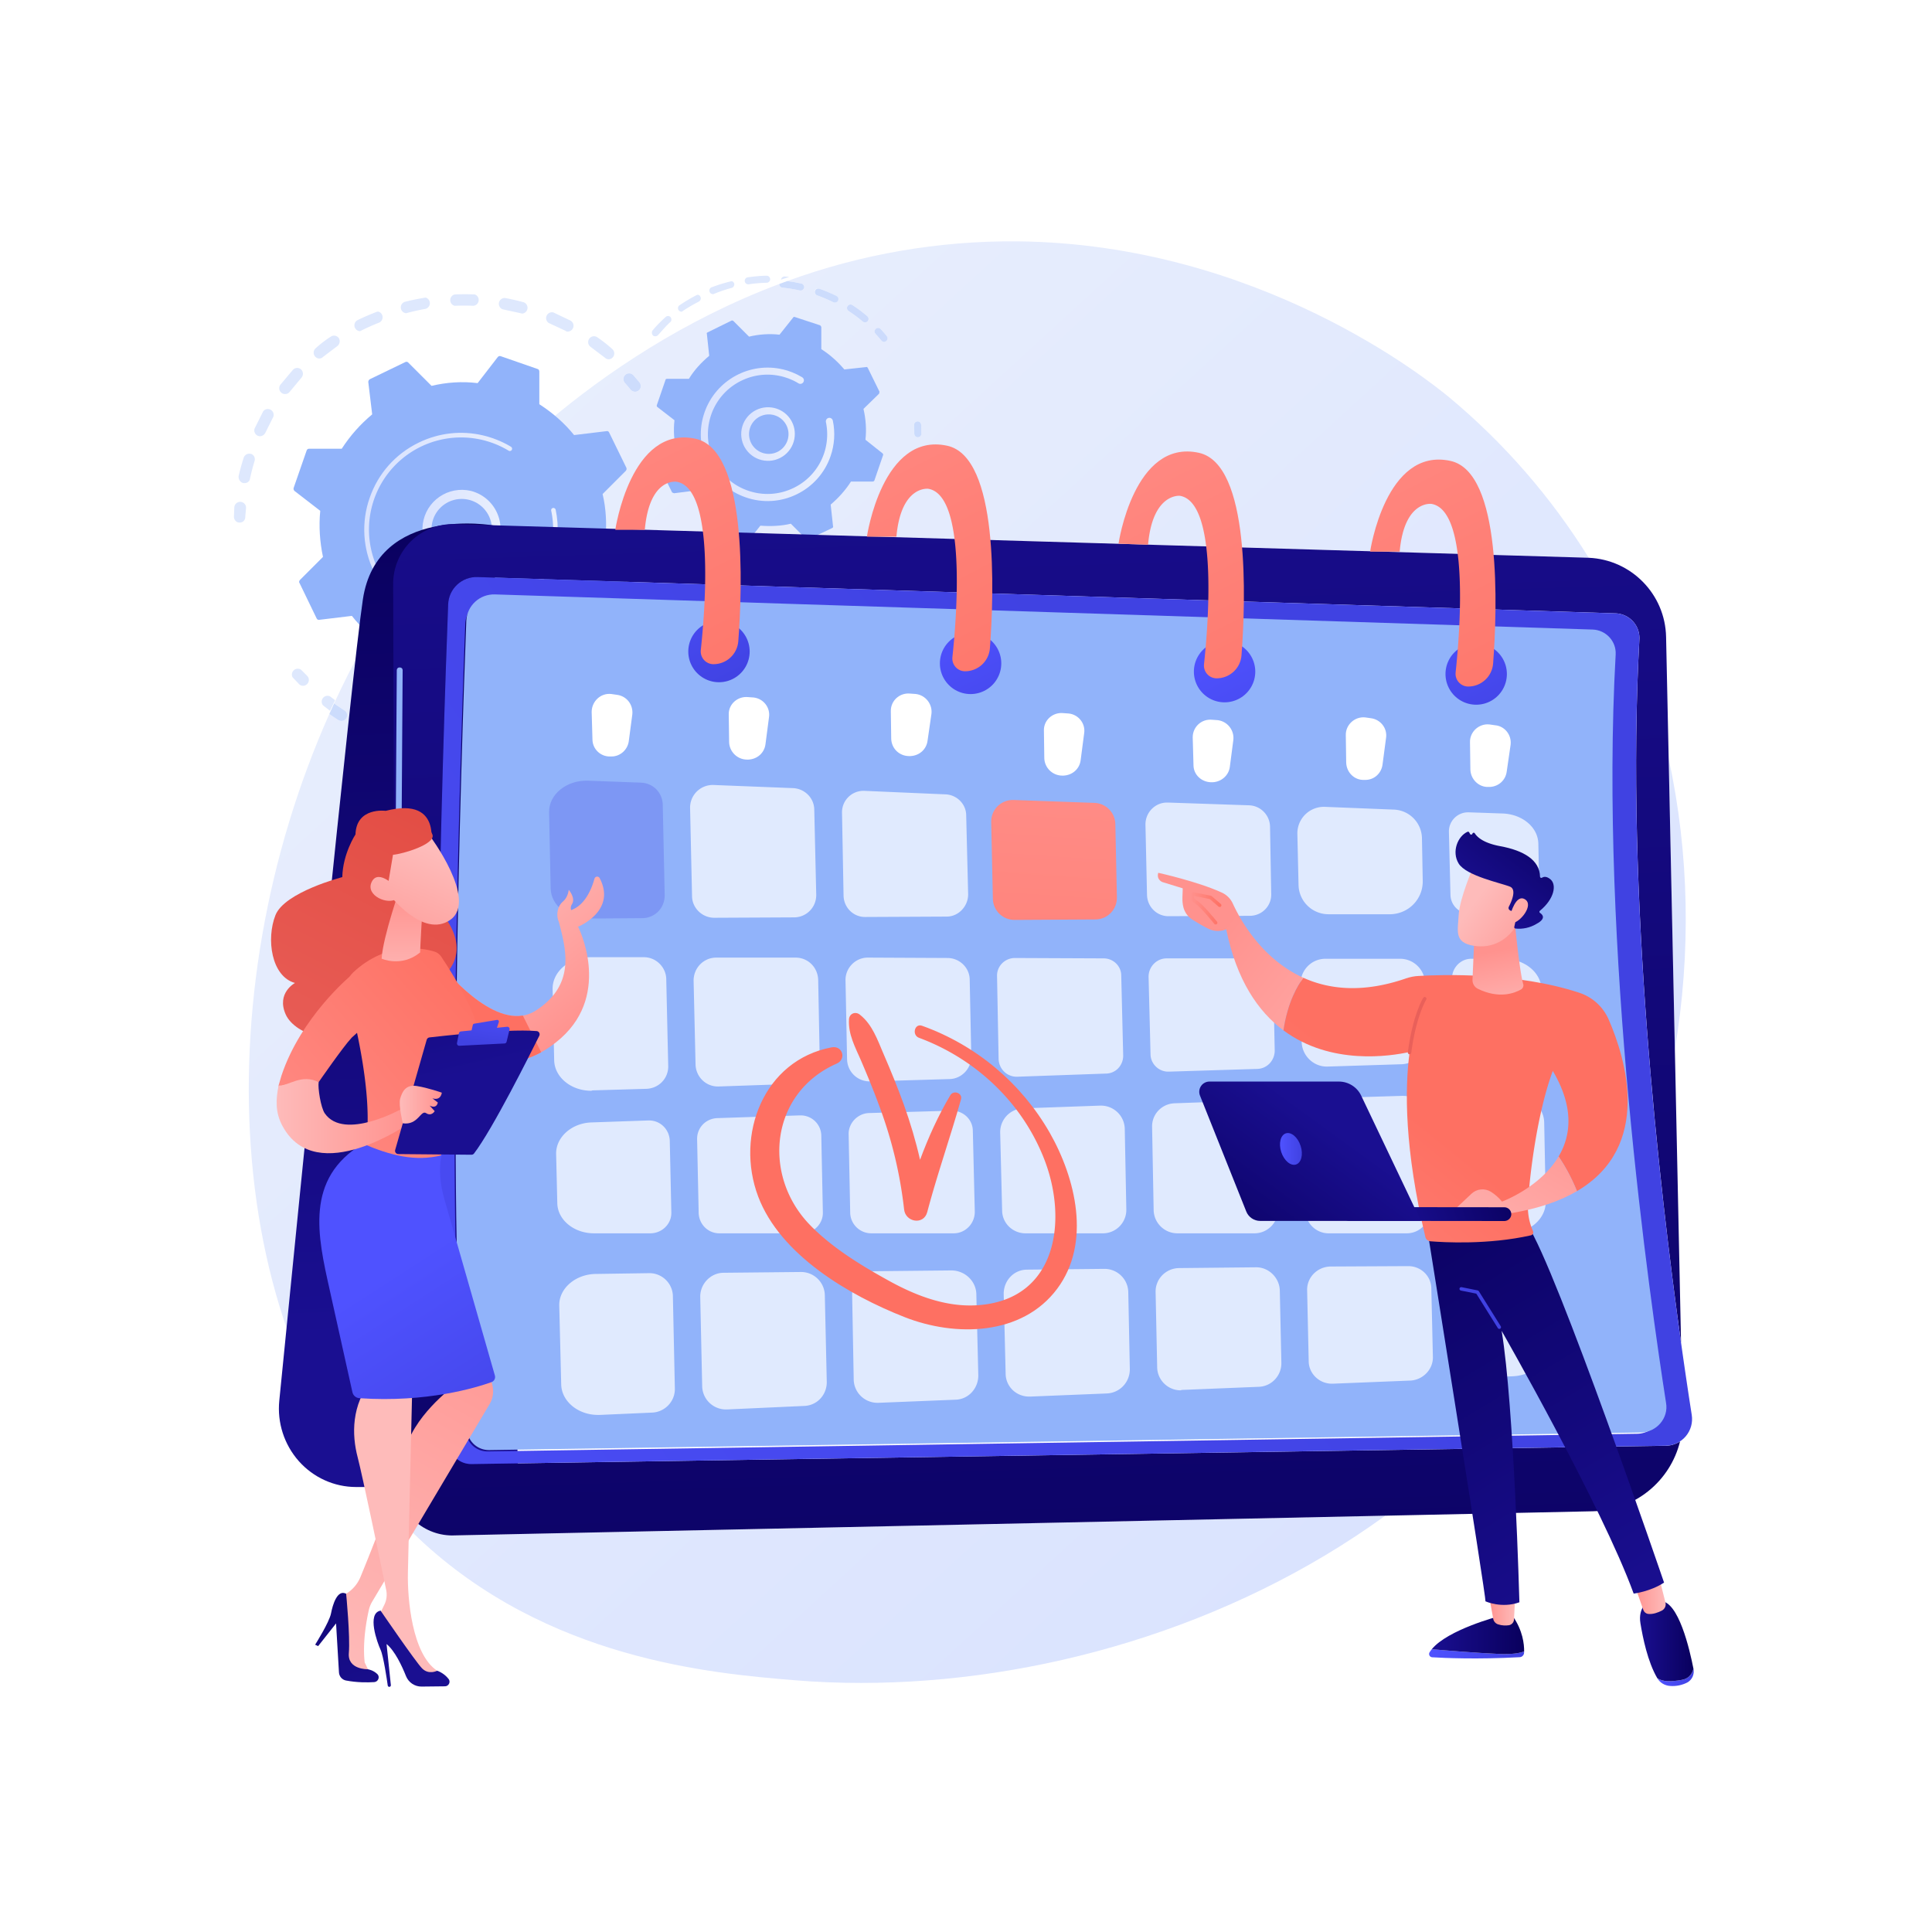 <svg xmlns="http://www.w3.org/2000/svg" viewBox="0 0 4947 4947">
  <defs/>
  <defs>
    <linearGradient id="b" x1="0" x2="1" y1="0" y2="0" gradientTransform="scale(-30011 30011) rotate(47 -1 -1)" gradientUnits="userSpaceOnUse" spreadMethod="pad">
      <stop offset="0" stop-color="#dae3fe"/>
      <stop offset="1" stop-color="#e9effd"/>
    </linearGradient>
    <linearGradient id="d" x1="0" x2="1" y1="0" y2="0" gradientTransform="scale(-30011 30011) rotate(47 -1 -1)" gradientUnits="userSpaceOnUse" spreadMethod="pad">
      <stop offset="0" stop-color="#c4d5fd"/>
      <stop offset="1" stop-color="#ceddfc"/>
    </linearGradient>
    <linearGradient id="f" x1="0" x2="1" y1="0" y2="0" gradientTransform="scale(-30011 30011) rotate(47 -1 -1)" gradientUnits="userSpaceOnUse" spreadMethod="pad">
      <stop offset="0" stop-color="#c4d5fd"/>
      <stop offset="1" stop-color="#ceddfc"/>
    </linearGradient>
    <linearGradient id="h" x1="0" x2="1" y1="0" y2="0" gradientTransform="scale(-30011 30011) rotate(47 -1 -1)" gradientUnits="userSpaceOnUse" spreadMethod="pad">
      <stop offset="0" stop-color="#c4d5fd"/>
      <stop offset="1" stop-color="#ceddfc"/>
    </linearGradient>
    <linearGradient id="j" x1="0" x2="1" y1="0" y2="0" gradientTransform="matrix(1514.32 0 0 -1514.32 8132 27008)" gradientUnits="userSpaceOnUse" spreadMethod="pad">
      <stop offset="0" stop-color="#dae3fe"/>
      <stop offset="1" stop-color="#e9effd"/>
    </linearGradient>
    <linearGradient id="l" x1="0" x2="1" y1="0" y2="0" gradientTransform="matrix(3724.55 0 0 -3724.55 7013 27001)" gradientUnits="userSpaceOnUse" spreadMethod="pad">
      <stop offset="0" stop-color="#dae3fe"/>
      <stop offset="1" stop-color="#e9effd"/>
    </linearGradient>
    <linearGradient id="n" x1="0" x2="1" y1="0" y2="0" gradientTransform="scale(-30011 30011) rotate(47 -1 -1)" gradientUnits="userSpaceOnUse" spreadMethod="pad">
      <stop offset="0" stop-color="#c4d5fd"/>
      <stop offset="1" stop-color="#ceddfc"/>
    </linearGradient>
    <linearGradient id="p" x1="0" x2="1" y1="0" y2="0" gradientTransform="scale(-30011 30011) rotate(47 -1 -1)" gradientUnits="userSpaceOnUse" spreadMethod="pad">
      <stop offset="0" stop-color="#c4d5fd"/>
      <stop offset="1" stop-color="#ceddfc"/>
    </linearGradient>
    <linearGradient id="r" x1="0" x2="1" y1="0" y2="0" gradientTransform="scale(-30011 30011) rotate(47 -1 -1)" gradientUnits="userSpaceOnUse" spreadMethod="pad">
      <stop offset="0" stop-color="#c4d5fd"/>
      <stop offset="1" stop-color="#ceddfc"/>
    </linearGradient>
    <linearGradient id="t" x1="0" x2="1" y1="0" y2="0" gradientTransform="scale(-30011 30011) rotate(47 -1 -1)" gradientUnits="userSpaceOnUse" spreadMethod="pad">
      <stop offset="0" stop-color="#c4d5fd"/>
      <stop offset="1" stop-color="#ceddfc"/>
    </linearGradient>
    <linearGradient id="v" x1="0" x2="1" y1="0" y2="0" gradientTransform="scale(-30011 30011) rotate(47 -1 -1)" gradientUnits="userSpaceOnUse" spreadMethod="pad">
      <stop offset="0" stop-color="#c4d5fd"/>
      <stop offset="1" stop-color="#ceddfc"/>
    </linearGradient>
    <linearGradient id="x" x1="0" x2="1" y1="0" y2="0" gradientTransform="scale(-30011 30011) rotate(47 -1 -1)" gradientUnits="userSpaceOnUse" spreadMethod="pad">
      <stop offset="0" stop-color="#c4d5fd"/>
      <stop offset="1" stop-color="#ceddfc"/>
    </linearGradient>
    <linearGradient id="z" x1="0" x2="1" y1="0" y2="0" gradientTransform="matrix(1031.49 0 0 -1031.49 14270 28840)" gradientUnits="userSpaceOnUse" spreadMethod="pad">
      <stop offset="0" stop-color="#dae3fe"/>
      <stop offset="1" stop-color="#e9effd"/>
    </linearGradient>
    <linearGradient id="B" x1="0" x2="1" y1="0" y2="0" gradientTransform="matrix(2569.58 0 0 -2569.58 13492 28834)" gradientUnits="userSpaceOnUse" spreadMethod="pad">
      <stop offset="0" stop-color="#dae3fe"/>
      <stop offset="1" stop-color="#e9effd"/>
    </linearGradient>
    <linearGradient id="D" x1="0" x2="1" y1="0" y2="0" gradientTransform="rotate(-88 18017 10357) scale(16510.853)" gradientUnits="userSpaceOnUse" spreadMethod="pad">
      <stop offset="0" stop-color="#09005d"/>
      <stop offset="1" stop-color="#1a0f91"/>
    </linearGradient>
    <linearGradient id="F" x1="0" x2="1" y1="0" y2="0" gradientTransform="scale(-31884.546 31884.546) rotate(89 0 0)" gradientUnits="userSpaceOnUse" spreadMethod="pad">
      <stop offset="0" stop-color="#09005d"/>
      <stop offset="1" stop-color="#1a0f91"/>
    </linearGradient>
    <linearGradient id="H" x1="0" x2="1" y1="0" y2="0" gradientTransform="scale(31248.3) rotate(35 0 0)" gradientUnits="userSpaceOnUse" spreadMethod="pad">
      <stop offset="0" stop-color="#4f52ff"/>
      <stop offset="1" stop-color="#4042e2"/>
    </linearGradient>
    <linearGradient id="J" x1="0" x2="1" y1="0" y2="0" gradientTransform="scale(-12866.33 12866.33) rotate(-86 0 2)" gradientUnits="userSpaceOnUse" spreadMethod="pad">
      <stop offset="0" stop-color="#ff928e"/>
      <stop offset="1" stop-color="#fe7062"/>
    </linearGradient>
    <linearGradient id="L" x1="0" x2="1" y1="0" y2="0" gradientTransform="scale(14092.36) rotate(-71 5 5)" gradientUnits="userSpaceOnUse" spreadMethod="pad">
      <stop offset="0" stop-color="#ff928e"/>
      <stop offset="1" stop-color="#fe7062"/>
    </linearGradient>
    <linearGradient id="N" x1="0" x2="1" y1="0" y2="0" gradientTransform="rotate(-71 75391 74151) scale(14092.36)" gradientUnits="userSpaceOnUse" spreadMethod="pad">
      <stop offset="0" stop-color="#ff928e"/>
      <stop offset="1" stop-color="#fe7062"/>
    </linearGradient>
    <linearGradient id="P" x1="0" x2="1" y1="0" y2="0" gradientTransform="scale(3111.2) rotate(-63 11 -3)" gradientUnits="userSpaceOnUse" spreadMethod="pad">
      <stop offset="0" stop-color="#4f52ff"/>
      <stop offset="1" stop-color="#4042e2"/>
    </linearGradient>
    <linearGradient id="R" x1="0" x2="1" y1="0" y2="0" gradientTransform="scale(3111.2) rotate(-63 10 -2)" gradientUnits="userSpaceOnUse" spreadMethod="pad">
      <stop offset="0" stop-color="#4f52ff"/>
      <stop offset="1" stop-color="#4042e2"/>
    </linearGradient>
    <linearGradient id="T" x1="0" x2="1" y1="0" y2="0" gradientTransform="scale(3111.2) rotate(-63 10 -1)" gradientUnits="userSpaceOnUse" spreadMethod="pad">
      <stop offset="0" stop-color="#4f52ff"/>
      <stop offset="1" stop-color="#4042e2"/>
    </linearGradient>
    <linearGradient id="V" x1="0" x2="1" y1="0" y2="0" gradientTransform="scale(3111.2) rotate(-63 9 1)" gradientUnits="userSpaceOnUse" spreadMethod="pad">
      <stop offset="0" stop-color="#4f52ff"/>
      <stop offset="1" stop-color="#4042e2"/>
    </linearGradient>
    <linearGradient id="X" x1="0" x2="1" y1="0" y2="0" gradientTransform="rotate(-63 31689 7486) scale(11294.12)" gradientUnits="userSpaceOnUse" spreadMethod="pad">
      <stop offset="0" stop-color="#ff928e"/>
      <stop offset="1" stop-color="#fe7062"/>
    </linearGradient>
    <linearGradient id="Z" x1="0" x2="1" y1="0" y2="0" gradientTransform="rotate(-63 34002 3447) scale(11297.6)" gradientUnits="userSpaceOnUse" spreadMethod="pad">
      <stop offset="0" stop-color="#ff928e"/>
      <stop offset="1" stop-color="#fe7062"/>
    </linearGradient>
    <linearGradient id="ab" x1="0" x2="1" y1="0" y2="0" gradientTransform="scale(11299.85) rotate(-63 3 0)" gradientUnits="userSpaceOnUse" spreadMethod="pad">
      <stop offset="0" stop-color="#ff928e"/>
      <stop offset="1" stop-color="#fe7062"/>
    </linearGradient>
    <linearGradient id="ad" x1="0" x2="1" y1="0" y2="0" gradientTransform="rotate(-63 38609 -4644) scale(11305.03)" gradientUnits="userSpaceOnUse" spreadMethod="pad">
      <stop offset="0" stop-color="#ff928e"/>
      <stop offset="1" stop-color="#fe7062"/>
    </linearGradient>
    <linearGradient id="af" x1="0" x2="1" y1="0" y2="0" gradientTransform="rotate(-51 25689 581) scale(3488.13)" gradientUnits="userSpaceOnUse" spreadMethod="pad">
      <stop offset="0" stop-color="#febbba"/>
      <stop offset="1" stop-color="#ff928e"/>
    </linearGradient>
    <linearGradient id="ah" x1="0" x2="1" y1="0" y2="0" gradientTransform="scale(6244.53 -6244.53) rotate(-41 -2 -2)" gradientUnits="userSpaceOnUse" spreadMethod="pad">
      <stop offset="0" stop-color="#ff928e"/>
      <stop offset="1" stop-color="#fe7062"/>
    </linearGradient>
    <linearGradient id="aj" x1="0" x2="1" y1="0" y2="0" gradientTransform="scale(-8777.34 8777.34) rotate(-63 2 2)" gradientUnits="userSpaceOnUse" spreadMethod="pad">
      <stop offset="0" stop-color="#e1473d"/>
      <stop offset="1" stop-color="#e9605a"/>
    </linearGradient>
    <linearGradient id="al" x1="0" x2="1" y1="0" y2="0" gradientTransform="scale(6244.53 -6244.53) rotate(-41 -3 -2)" gradientUnits="userSpaceOnUse" spreadMethod="pad">
      <stop offset="0" stop-color="#ff928e"/>
      <stop offset="1" stop-color="#fe7062"/>
    </linearGradient>
    <linearGradient id="an" x1="0" x2="1" y1="0" y2="0" gradientTransform="scale(-1826.296 1826.296) rotate(89 -7 3)" gradientUnits="userSpaceOnUse" spreadMethod="pad">
      <stop offset="0" stop-color="#febbba"/>
      <stop offset="1" stop-color="#ff928e"/>
    </linearGradient>
    <linearGradient id="ap" x1="0" x2="1" y1="0" y2="0" gradientTransform="rotate(-113 11032 7681) scale(2660.56)" gradientUnits="userSpaceOnUse" spreadMethod="pad">
      <stop offset="0" stop-color="#febbba"/>
      <stop offset="1" stop-color="#ff928e"/>
    </linearGradient>
    <linearGradient id="ar" x1="0" x2="1" y1="0" y2="0" gradientTransform="scale(-8777.33 8777.33) rotate(-63 2 2)" gradientUnits="userSpaceOnUse" spreadMethod="pad">
      <stop offset="0" stop-color="#e1473d"/>
      <stop offset="1" stop-color="#e9605a"/>
    </linearGradient>
    <linearGradient id="at" x1="0" x2="1" y1="0" y2="0" gradientTransform="rotate(-113 10843 7970) scale(2660.49)" gradientUnits="userSpaceOnUse" spreadMethod="pad">
      <stop offset="0" stop-color="#febbba"/>
      <stop offset="1" stop-color="#ff928e"/>
    </linearGradient>
    <linearGradient id="av" x1="0" x2="1" y1="0" y2="0" gradientTransform="scale(8451.45 -8451.45) rotate(-61 0 -1)" gradientUnits="userSpaceOnUse" spreadMethod="pad">
      <stop offset="0" stop-color="#febbba"/>
      <stop offset="1" stop-color="#ff928e"/>
    </linearGradient>
    <linearGradient id="ax" x1="0" x2="1" y1="0" y2="0" gradientTransform="scale(4752.56 -4752.56) rotate(74 2 0)" gradientUnits="userSpaceOnUse" spreadMethod="pad">
      <stop offset="0" stop-color="#09005d"/>
      <stop offset="1" stop-color="#1a0f91"/>
    </linearGradient>
    <linearGradient id="az" x1="0" x2="1" y1="0" y2="0" gradientTransform="scale(5095.1 -5095.1) rotate(-34 -2 -4)" gradientUnits="userSpaceOnUse" spreadMethod="pad">
      <stop offset="0" stop-color="#febbba"/>
      <stop offset="1" stop-color="#ff928e"/>
    </linearGradient>
    <linearGradient id="aB" x1="0" x2="1" y1="0" y2="0" gradientTransform="scale(-2954.4 2954.4) rotate(-39 2 7)" gradientUnits="userSpaceOnUse" spreadMethod="pad">
      <stop offset="0" stop-color="#09005d"/>
      <stop offset="1" stop-color="#1a0f91"/>
    </linearGradient>
    <linearGradient id="aD" x1="0" x2="1" y1="0" y2="0" gradientTransform="scale(4811.25 -4811.25) rotate(57 3 0)" gradientUnits="userSpaceOnUse" spreadMethod="pad">
      <stop offset="0" stop-color="#4f52ff"/>
      <stop offset="1" stop-color="#4042e2"/>
    </linearGradient>
    <linearGradient id="aF" x1="0" x2="1" y1="0" y2="0" gradientTransform="scale(6244.52 -6244.52) rotate(-41 -3 -2)" gradientUnits="userSpaceOnUse" spreadMethod="pad">
      <stop offset="0" stop-color="#ff928e"/>
      <stop offset="1" stop-color="#fe7062"/>
    </linearGradient>
    <linearGradient id="aH" x1="0" x2="1" y1="0" y2="0" gradientTransform="matrix(2563.21 0 0 -2563.21 5326 15707)" gradientUnits="userSpaceOnUse" spreadMethod="pad">
      <stop offset="0" stop-color="#febbba"/>
      <stop offset="1" stop-color="#ff928e"/>
    </linearGradient>
    <linearGradient id="aJ" x1="0" x2="1" y1="0" y2="0" gradientTransform="scale(6121.79 -6121.79) rotate(77 3 -1)" gradientUnits="userSpaceOnUse" spreadMethod="pad">
      <stop offset="0" stop-color="#09005d"/>
      <stop offset="1" stop-color="#1a0f91"/>
    </linearGradient>
    <linearGradient id="aL" x1="0" x2="1" y1="0" y2="0" gradientTransform="scale(-1370.326 1370.326) rotate(-77 5 11)" gradientUnits="userSpaceOnUse" spreadMethod="pad">
      <stop offset="0" stop-color="#4f52ff"/>
      <stop offset="1" stop-color="#4042e2"/>
    </linearGradient>
    <linearGradient id="aN" x1="0" x2="1" y1="0" y2="0" gradientTransform="scale(-885.158 885.158) rotate(-81 7 16)" gradientUnits="userSpaceOnUse" spreadMethod="pad">
      <stop offset="0" stop-color="#4f52ff"/>
      <stop offset="1" stop-color="#4042e2"/>
    </linearGradient>
    <linearGradient id="aP" x1="0" x2="1" y1="0" y2="0" gradientTransform="matrix(809.446 0 0 -809.446 7696 15929)" gradientUnits="userSpaceOnUse" spreadMethod="pad">
      <stop offset="0" stop-color="#febbba"/>
      <stop offset="1" stop-color="#ff928e"/>
    </linearGradient>
    <linearGradient id="aR" x1="0" x2="1" y1="0" y2="0" gradientTransform="matrix(1829.71 0 0 -1829.71 27513 5355)" gradientUnits="userSpaceOnUse" spreadMethod="pad">
      <stop offset="0" stop-color="#4f52ff"/>
      <stop offset="1" stop-color="#4042e2"/>
    </linearGradient>
    <linearGradient id="aT" x1="0" x2="1" y1="0" y2="0" gradientTransform="rotate(180 14671 2857) scale(1778.14)" gradientUnits="userSpaceOnUse" spreadMethod="pad">
      <stop offset="0" stop-color="#09005d"/>
      <stop offset="1" stop-color="#1a0f91"/>
    </linearGradient>
    <linearGradient id="aV" x1="0" x2="1" y1="0" y2="0" gradientTransform="rotate(180 14587 3107) scale(515.39)" gradientUnits="userSpaceOnUse" spreadMethod="pad">
      <stop offset="0" stop-color="#febbba"/>
      <stop offset="1" stop-color="#ff928e"/>
    </linearGradient>
    <linearGradient id="aX" x1="0" x2="1" y1="0" y2="0" gradientTransform="matrix(701.173 0 0 -701.173 31907 4902)" gradientUnits="userSpaceOnUse" spreadMethod="pad">
      <stop offset="0" stop-color="#4f52ff"/>
      <stop offset="1" stop-color="#4042e2"/>
    </linearGradient>
    <linearGradient id="aZ" x1="0" x2="1" y1="0" y2="0" gradientTransform="rotate(180 16302 2800) scale(1029.19)" gradientUnits="userSpaceOnUse" spreadMethod="pad">
      <stop offset="0" stop-color="#09005d"/>
      <stop offset="1" stop-color="#1a0f91"/>
    </linearGradient>
    <linearGradient id="bb" x1="0" x2="1" y1="0" y2="0" gradientTransform="rotate(180 16034 3242) scale(615.945)" gradientUnits="userSpaceOnUse" spreadMethod="pad">
      <stop offset="0" stop-color="#febbba"/>
      <stop offset="1" stop-color="#ff928e"/>
    </linearGradient>
    <linearGradient id="bd" x1="0" x2="1" y1="0" y2="0" gradientTransform="rotate(-59 26152 -15948) scale(10092.65)" gradientUnits="userSpaceOnUse" spreadMethod="pad">
      <stop offset="0" stop-color="#09005d"/>
      <stop offset="1" stop-color="#1a0f91"/>
    </linearGradient>
    <linearGradient id="bf" x1="0" x2="1" y1="0" y2="0" gradientTransform="scale(-3807.14 3807.14) rotate(-42 1 13)" gradientUnits="userSpaceOnUse" spreadMethod="pad">
      <stop offset="0" stop-color="#4f52ff"/>
      <stop offset="1" stop-color="#4042e2"/>
    </linearGradient>
    <linearGradient id="bh" x1="0" x2="1" y1="0" y2="0" gradientTransform="scale(-5497.54 5497.54) rotate(38 -7 -6)" gradientUnits="userSpaceOnUse" spreadMethod="pad">
      <stop offset="0" stop-color="#febbba"/>
      <stop offset="1" stop-color="#ff928e"/>
    </linearGradient>
    <linearGradient id="bj" x1="0" x2="1" y1="0" y2="0" gradientTransform="scale(7144.12 -7144.12) rotate(-51 0 -4)" gradientUnits="userSpaceOnUse" spreadMethod="pad">
      <stop offset="0" stop-color="#ff928e"/>
      <stop offset="1" stop-color="#fe7062"/>
    </linearGradient>
    <linearGradient id="bl" x1="0" x2="1" y1="0" y2="0" gradientTransform="scale(-3434.82 3434.82) rotate(-69 1 10)" gradientUnits="userSpaceOnUse" spreadMethod="pad">
      <stop offset="0" stop-color="#e1473d"/>
      <stop offset="1" stop-color="#e9605a"/>
    </linearGradient>
    <linearGradient id="bn" x1="0" x2="1" y1="0" y2="0" gradientTransform="rotate(101 7315 20716) scale(1426.331)" gradientUnits="userSpaceOnUse" spreadMethod="pad">
      <stop offset="0" stop-color="#febbba"/>
      <stop offset="1" stop-color="#ff928e"/>
    </linearGradient>
    <linearGradient id="bp" x1="0" x2="1" y1="0" y2="0" gradientTransform="scale(1917.34) rotate(-37 23 -17)" gradientUnits="userSpaceOnUse" spreadMethod="pad">
      <stop offset="0" stop-color="#febbba"/>
      <stop offset="1" stop-color="#ff928e"/>
    </linearGradient>
    <linearGradient id="br" x1="0" x2="1" y1="0" y2="0" gradientTransform="scale(-2311.96) rotate(52 3 -18)" gradientUnits="userSpaceOnUse" spreadMethod="pad">
      <stop offset="0" stop-color="#09005d"/>
      <stop offset="1" stop-color="#1a0f91"/>
    </linearGradient>
    <linearGradient id="bt" x1="0" x2="1" y1="0" y2="0" gradientTransform="scale(1917.34) rotate(-37 23 -17)" gradientUnits="userSpaceOnUse" spreadMethod="pad">
      <stop offset="0" stop-color="#febbba"/>
      <stop offset="1" stop-color="#ff928e"/>
    </linearGradient>
    <linearGradient id="bv" x1="0" x2="1" y1="0" y2="0" gradientTransform="matrix(598.682 0 0 -598.682 22917 19707)" gradientUnits="userSpaceOnUse" spreadMethod="pad">
      <stop offset="0" stop-color="#ff928e"/>
      <stop offset="1" stop-color="#fe7062"/>
    </linearGradient>
    <linearGradient id="bx" x1="0" x2="1" y1="0" y2="0" gradientTransform="scale(4424.44 -4424.44) rotate(-60 1 -7)" gradientUnits="userSpaceOnUse" spreadMethod="pad">
      <stop offset="0" stop-color="#febbba"/>
      <stop offset="1" stop-color="#ff928e"/>
    </linearGradient>
    <linearGradient id="bz" x1="0" x2="1" y1="0" y2="0" gradientTransform="scale(-2496.636 2496.636) rotate(-18 12 40)" gradientUnits="userSpaceOnUse" spreadMethod="pad">
      <stop offset="0" stop-color="#09005d"/>
      <stop offset="1" stop-color="#1a0f91"/>
    </linearGradient>
    <linearGradient id="bB" x1="0" x2="1" y1="0" y2="0" gradientTransform="scale(3697.16 -3697.16) rotate(-54 0 -8)" gradientUnits="userSpaceOnUse" spreadMethod="pad">
      <stop offset="0" stop-color="#09005d"/>
      <stop offset="1" stop-color="#1a0f91"/>
    </linearGradient>
    <linearGradient id="bD" x1="0" x2="1" y1="0" y2="0" gradientTransform="matrix(421.416 0 0 -421.416 24643 15076)" gradientUnits="userSpaceOnUse" spreadMethod="pad">
      <stop offset="0" stop-color="#4f52ff"/>
      <stop offset="1" stop-color="#4042e2"/>
    </linearGradient>
    <clipPath id="a" clipPathUnits="userSpaceOnUse">
      <path d="M16581 4795c-435 0-863 17-1283 52-1583 131-4767 394-7253 2746-3838 3629-4116 10438-1705 15856 56-40 113-78 170-115a110 110 0 01153 33c33 51 18 120-33 153-67 42-133 87-197 134 332 720 712 1414 1137 2071l52-17004a1090 1090 0 011113-1086l17935 380c-2996-2173-6724-3220-10089-3220M7092 23250a110 110 0 01-46-210c113-53 231-101 348-144 13-4 25-6 38-6a111 111 0 0137 214 4246 4246 0 00-351 143c-9 2-17 3-26 3m25152-6262l-118 5600c397-1816 432-3742 118-5600m-1657 9469l-22 1-13610 404 2 1c82 89 159 183 229 281a68 68 0 01-110 80c-68-94-141-184-219-269a68 68 0 01-2-90l-8103 240a1349 1349 0 01-182-9l6 7c431 525 2732 3236 6427 4625-2-36 25-67 61-71a2818 2818 0 00351-55 68 68 0 0116 134l-1 1c-91 20-183 36-275 47a12588 12588 0 004434 765c4648-47 7911-2673 8308-3000a12795 12795 0 002690-3092m-13118 1417c-27 0-53-16-63-43-42-107-92-213-146-314a68 68 0 11119-65c58 106 109 217 154 329a68 68 0 01-64 93m177 686c-34 0-63-25-67-60a2847 2847 0 00-66-340c-10-36 12-73 49-83l14-1c31 0 61 19 69 50a2732 2732 0 0169 357 68 68 0 01-68 77m20 524h-3c-38-3-67-35-65-72 3-55 5-111 4-166a68 68 0 11136-1c1 58 0 116-4 174a68 68 0 01-68 65m-5554 924a110 110 0 01-82-184c37-42 75-86 111-131a110 110 0 01156-15c47 38 54 108 15 155-38 47-78 93-117 138a109 109 0 01-83 37m4796 872a68 68 0 01-50-114c37-41 74-83 109-126a68 68 0 01105 86c-36 45-74 89-114 132a68 68 0 01-50 22m-533 453a68 68 0 01-38-125c95-62 187-131 273-204a68 68 0 0196 8c24 28 21 71-8 96-90 77-187 149-286 214a66 66 0 01-37 11m-624 309a68 68 0 01-23-132c107-38 212-83 314-133a68 68 0 0160 122 2977 2977 0 01-336 141l-15 2"/>
    </clipPath>
    <clipPath id="c" clipPathUnits="userSpaceOnUse">
      <path d="M7432 22890c-13 0-25 2-38 7-117 42-235 90-348 143a110 110 0 1093 200c107-50 219-95 330-136a110 110 0 00-37-214"/>
    </clipPath>
    <clipPath id="e" clipPathUnits="userSpaceOnUse">
      <path d="M6570 23316c-21 0-41 6-60 18-57 37-114 75-170 115l93 205c64-47 130-92 197-134a110 110 0 00-60-204"/>
    </clipPath>
    <clipPath id="g" clipPathUnits="userSpaceOnUse">
      <path d="M12227 29653c-32 0-64 14-86 40-36 45-74 89-111 131a110 110 0 00165 147c39-45 79-91 117-138a110 110 0 00-85-180"/>
    </clipPath>
    <clipPath id="i" clipPathUnits="userSpaceOnUse">
      <path d="M8755 26443a581 581 0 11268 1131 581 581 0 01-268-1131zm309 1302a758 758 0 00-240-1491 752 752 0 00-514 266 758 758 0 00754 1225z"/>
    </clipPath>
    <clipPath id="k" clipPathUnits="userSpaceOnUse">
      <path d="M9300 28813a1903 1903 0 00510-202l3-2 10-6 19-12a44 44 0 00-45-75 1773 1773 0 11815-1152c-2 6-2 12 0 19 3 16 16 29 33 33 24 5 48-11 53-34a1855 1855 0 00-63-990 1864 1864 0 00-3434-206 1847 1847 0 00-85 1422c162 470 498 849 945 1066 390 190 823 237 1239 139z"/>
    </clipPath>
    <clipPath id="m" clipPathUnits="userSpaceOnUse">
      <path d="M17670 28777c-38 0-68 31-68 69 1 55-1 111-4 166-2 37 27 69 65 71l3 1 16-2c29-7 51-32 53-63 3-58 4-117 4-174-1-38-31-68-69-68"/>
    </clipPath>
    <clipPath id="o" clipPathUnits="userSpaceOnUse">
      <path d="M16956 26862l-101 3a68 68 0 002 90c78 85 152 175 219 269a68 68 0 10110-80c-70-98-147-192-229-281l-2-2m364 555c-11 0-22 3-32 9a68 68 0 00-27 92c54 101 104 207 146 314a68 68 0 10127-50c-44-112-96-223-154-329a68 68 0 00-60-36m258 660l-15 1a68 68 0 00-49 83 3128 3128 0 0166 340 68 68 0 00135-17 2954 2954 0 00-69-357c-8-31-38-50-68-50"/>
    </clipPath>
    <clipPath id="q" clipPathUnits="userSpaceOnUse">
      <path d="M16654 30988c-16 0-31 5-44 16-86 73-178 142-273 204a68 68 0 0075 114c100-65 196-137 286-214a68 68 0 00-44-120"/>
    </clipPath>
    <clipPath id="s" clipPathUnits="userSpaceOnUse">
      <path d="M16072 31370c-10 0-21 3-30 7-102 50-207 95-314 133a68 68 0 0045 128c112-39 223-86 329-138a68 68 0 00-30-130"/>
    </clipPath>
    <clipPath id="u" clipPathUnits="userSpaceOnUse">
      <path d="M15415 31602l-15 1c-110 25-223 43-336 54-36 4-63 35-61 71l152 56c92-11 184-27 275-47l1-1a68 68 0 00-16-134"/>
    </clipPath>
    <clipPath id="w" clipPathUnits="userSpaceOnUse">
      <path d="M17020 30615c-20 0-40 9-53 25-35 43-72 85-109 126a68 68 0 10100 92c40-43 78-87 114-132a68 68 0 00-52-111"/>
    </clipPath>
    <clipPath id="y" clipPathUnits="userSpaceOnUse">
      <path d="M14699 28471a380 380 0 11175 739 380 380 0 01-175-739zm207 870a512 512 0 00394-545 516 516 0 10-394 545z"/>
    </clipPath>
    <clipPath id="A" clipPathUnits="userSpaceOnUse">
      <path d="M15071 30085a1311 1311 0 00363-147l10-6a68 68 0 10-71-117c-69 43-144 77-221 104l-13 4a1137 1137 0 01-855-52l-2-1-7-3a1140 1140 0 01-616-771c-60-257-31-524 86-764 134-276 367-483 657-583s601-81 877 53a1141 1141 0 01616 769c38 164 40 334 6 498-2 11-2 21 0 30a68 68 0 00133-2 1280 1280 0 00-43-682 1276 1276 0 00-652-736 1274 1274 0 00-982-59 1275 1275 0 00-735 653 1275 1275 0 00-59 981c217 627 875 980 1508 830z"/>
    </clipPath>
    <clipPath id="C" clipPathUnits="userSpaceOnUse">
      <path d="M5377 10230c398 4010 1392 13968 1609 15424 273 1829 2515 1425 2515 1425l480-18512H6856c-421 0-821 181-1103 498a1528 1528 0 00-376 1165z"/>
    </clipPath>
    <clipPath id="E" clipPathUnits="userSpaceOnUse">
      <path d="M8711 7634c-599 0-1088 485-1089 1087l-52 17004-1 228a1149 1149 0 001183 1152l8103-240 101-3 13609-404 22-1c819-36 1472-701 1489-1523l50-2346 119-5600 119-5642c-412 2943-1072 8658-802 13539a475 475 0 01-458 502l-21912 699h-18a546 546 0 01-546-526c-93-2457-440-12576 14-16173a433 433 0 01430-378h7l22992 352c102 2 195 33 274 84a1768 1768 0 00-1680-1345l-3995-85-17935-380-24-1"/>
    </clipPath>
    <clipPath id="G" clipPathUnits="userSpaceOnUse">
      <path d="M9072 9009a433 433 0 00-430 378c-454 3597-107 13716-14 16174a546 546 0 00564 525l21912-699c266-9 473-235 458-502-271-4881 390-10596 802-13539 82-581 153-1054 206-1391a513 513 0 00-499-593L9079 9009h-7m411 16678a526 526 0 01-525-506c-90-2365-424-12103 13-15565a417 417 0 01420-364l22126 340c301 4 528 273 481 570-310 1970-1282 8744-970 14369a457 457 0 01-442 483l-21086 672h-17"/>
    </clipPath>
    <clipPath id="I" clipPathUnits="userSpaceOnUse">
      <path d="M21090 19494l-1558-9a415 415 0 00-417 406l-32 1480a415 415 0 00430 423l1559-56c220-8 396-186 401-406l30-1414c4-232-181-423-413-424z"/>
    </clipPath>
    <clipPath id="K" clipPathUnits="userSpaceOnUse">
      <path d="M16345 17571c7 111 123 158 208 91 242-190 340-485 459-761 139-321 271-645 390-974 124-347 230-701 311-1060 160 429 347 847 583 1243 63 105 240 43 205-82-205-726-456-1437-649-2167-67-258-420-197-446 51a8273 8273 0 01-467 1961c-110 303-233 602-360 899-113 262-251 507-234 799z"/>
    </clipPath>
    <clipPath id="M" clipPathUnits="userSpaceOnUse">
      <path d="M16013 17032c210 39 287-230 94-314-1275-561-1441-2142-520-3099 426-442 991-786 1526-1081 543-300 1149-529 1779-465 1460 146 1658 1632 1222 2779-420 1103-1319 1954-2420 2363-143 52-87 284 58 232a4632 4632 0 002457-2058c501-879 802-2120 146-3003-679-913-1967-930-2937-549-1068 419-2397 1196-2822 2324-445 1182 104 2625 1417 2871z"/>
    </clipPath>
    <clipPath id="O" clipPathUnits="userSpaceOnUse">
      <path d="M27829 24219a591 591 0 111182 0 591 591 0 01-1182 0z"/>
    </clipPath>
    <clipPath id="Q" clipPathUnits="userSpaceOnUse">
      <path d="M22985 24265a591 591 0 111182 0 591 591 0 01-1182 0z"/>
    </clipPath>
    <clipPath id="S" clipPathUnits="userSpaceOnUse">
      <path d="M18095 24424a591 591 0 111182 0 591 591 0 01-1182 0z"/>
    </clipPath>
    <clipPath id="U" clipPathUnits="userSpaceOnUse">
      <path d="M13251 24652a591 591 0 111182 0 591 591 0 01-1182 0z"/>
    </clipPath>
    <clipPath id="W" clipPathUnits="userSpaceOnUse">
      <path d="M13393 28748c994-217 901-2834 821-3897a479 479 0 00-478-443 246 246 0 00-244 272c86 803 269 3116-464 3240 0 0-525 93-614-925h-568s296 2026 1547 1753z"/>
    </clipPath>
    <clipPath id="Y" clipPathUnits="userSpaceOnUse">
      <path d="M18237 28614c994-218 901-2836 821-3899a479 479 0 00-478-443 245 245 0 00-244 272c86 803 269 3118-464 3241 0 0-525 73-614-922h-568s296 2023 1546 1751z"/>
    </clipPath>
    <clipPath id="aa" clipPathUnits="userSpaceOnUse">
      <path d="M23081 28478c994-217 901-2836 821-3898a480 480 0 00-478-444 245 245 0 00-244 272c86 803 269 3119-464 3242 0 0-525 59-613-941l-569 19c0 1 296 2023 1547 1750z"/>
    </clipPath>
    <clipPath id="ac" clipPathUnits="userSpaceOnUse">
      <path d="M27925 28322c995-217 901-2837 821-3900a480 480 0 00-478-444 245 245 0 00-244 271c86 803 269 3121-464 3245 0 0-525 77-613-919h-569s296 2020 1547 1747z"/>
    </clipPath>
    <clipPath id="ae" clipPathUnits="userSpaceOnUse">
      <path d="M8435 18686l545-1728s633-466 1439-21c124 68 252 157 382 273 978 874 329 2144 329 2144s747 302 415 936a54 54 0 01-100-11c-48-175-166-481-413-590-13-5-25-10-36-16-11 34-11 73 15 114 78 117-62 278-62 278s-9-142-116-230c-92-78-137-247-74-387 134-520 335-1206-445-1709-80-51-163-82-248-96-745-124-1631 1043-1631 1043z"/>
    </clipPath>
    <clipPath id="ag" clipPathUnits="userSpaceOnUse">
      <path d="M8435 18686l545-1728s633-466 1439-21l-353 706c-745-125-1631 1043-1631 1043z"/>
    </clipPath>
    <clipPath id="ai" clipPathUnits="userSpaceOnUse">
      <path d="M8272 20806s309 1074-846 779c0 0-565 78-582-454 0 0-244-368-254-822 0 0-1112-288-1287-733-180-456-80-1180 376-1305 0 0-362-193-179-605 184-412 1071-685 1579-166 0 0 1484-161 1429 883 0 0 678 461-65 1307-743 847-171 1116-171 1116z"/>
    </clipPath>
    <clipPath id="ak" clipPathUnits="userSpaceOnUse">
      <path d="M8362 18876c-233 70-912 200-1558-397a400 400 0 01-116-398c174-639 632-2527 230-3344 0 0 708-780 1480-151 0 0 346 1509 800 2172 313 457-500 1718-705 2022-31 46-77 80-131 96z"/>
    </clipPath>
    <clipPath id="am" clipPathUnits="userSpaceOnUse">
      <path d="M7718 20146s-345-976-371-1407c0 0 382-173 741 119 0 1 38 975 92 1150z"/>
    </clipPath>
    <clipPath id="ao" clipPathUnits="userSpaceOnUse">
      <path d="M8271 21110s932-1241 402-1621c-531-379-1194 503-1194 503s-226 686-13 926c214 239 805 192 805 192z"/>
    </clipPath>
    <clipPath id="aq" clipPathUnits="userSpaceOnUse">
      <path d="M7847 21402s417-89 479-275c63-186-579-375-760-388l-128-760s-448 702-287 1117 696 306 696 306z"/>
    </clipPath>
    <clipPath id="as" clipPathUnits="userSpaceOnUse">
      <path d="M7651 20089s-360 398-494 130c-133-269 327-457 482-323z"/>
    </clipPath>
    <clipPath id="au" clipPathUnits="userSpaceOnUse">
      <path d="M9299 11417c-3-69 117-612 183-902 26-117 8-239-51-343L7163 6356c-27-46-47-96-60-148-41-180-127-618-82-1018l117-243-507 115-111 1362 144 88a682 682 0 01276 323c205 498 714 1766 845 2383 150 703 929 1273 929 1273l-137 324z"/>
    </clipPath>
    <clipPath id="aw" clipPathUnits="userSpaceOnUse">
      <path d="M6067 5531s274 434 306 603 122 468 291 378c0 0 80-821 52-1142-27-321 363-311 363-311s107-15 186-94c55-54 16-149-61-154-128-8-331-10-544 31-74 15-129 78-134 154l-56 945-345-437z"/>
    </clipPath>
    <clipPath id="ay" clipPathUnits="userSpaceOnUse">
      <path d="M7944 10809l-91-3899c-10-484 77-1559 563-1880l-212-157s-264 225-522 657c-290 486-378 575-378 575l96 197c43 86 55 184 36 278-105 508-456 2199-551 2563-113 430-121 1004 271 1484 393 481 788 182 788 182z"/>
    </clipPath>
    <clipPath id="aA" clipPathUnits="userSpaceOnUse">
      <path d="M7495 4720c-15-1-28 10-30 25-16 114-83 570-138 688-63 136-270 705 0 754 0 0 670-979 798-1111 129-132 291-46 291-46s125-37 220-158c45-57 3-142-70-142l-451-5c-131-1-249 79-298 200-79 199-216 490-375 619l83-791c2-18-12-33-30-34z"/>
    </clipPath>
    <clipPath id="aC" clipPathUnits="userSpaceOnUse">
      <path d="M8504 14954s-101-324 55-858l969-3383c15-53-14-109-66-127-290-104-1242-398-2543-309-65 5-120 51-134 115l-438 1972c-230 1031-486 2142 641 2813 519-222 1003-353 1516-223z"/>
    </clipPath>
    <clipPath id="aE" clipPathUnits="userSpaceOnUse">
      <path d="M5373 16262h-8c122 96 770 100 770 100s471 681 631 850l14 15 13 11c58 55 120 109 187 164 74 62 133 141 169 231 249 628 52 1038-401 775 0 0-958-796-1330-1923l-12-41-43-148c-1-3 3-8 2-12-2-8 10-14 8-22z"/>
    </clipPath>
    <clipPath id="aG" clipPathUnits="userSpaceOnUse">
      <path d="M7742 15852s-1114-629-1489-92c-78 112-137 496-118 602-333 168-584-80-772-66-49-257-73-508 79-785 657-1203 2447 67 2447 67z"/>
    </clipPath>
    <clipPath id="aI" clipPathUnits="userSpaceOnUse">
      <path d="M7608 15056l607 2122c7 24 28 42 53 45 110 12 429 49 797 80 444 37 959 68 1267 42 44-4 70-50 51-90-176-354-896-1794-1256-2266a62 62 0 00-50-25l-1410 13c-41 1-70 40-59 79z"/>
    </clipPath>
    <clipPath id="aK" clipPathUnits="userSpaceOnUse">
      <path d="M9128 17487l441 73c23 4 42-18 35-41l-44-132c-4-12-14-20-26-22l-423-56c-22-3-40 17-35 38l27 116c2 12 13 22 25 24z"/>
    </clipPath>
    <clipPath id="aM" clipPathUnits="userSpaceOnUse">
      <path d="M8798 17114l37 189c3 19 19 33 38 35l890 90c30 3 54-24 47-53l-57-236c-4-19-21-32-40-33l-870-44c-28-2-50 24-45 52z"/>
    </clipPath>
    <clipPath id="aO" clipPathUnits="userSpaceOnUse">
      <path d="M7755 15569s-85 348-51 472c34 123 100 282 321 246 220-35 481-128 481-128s-14-161-181-109l104-80s-15-129-157-60l97-107s-61-106-165-38-154-238-449-196z"/>
    </clipPath>
    <clipPath id="aQ" clipPathUnits="userSpaceOnUse">
      <path d="M27565 5444c313-27 857-71 1286-90 258-12 406 14 492 48l-1-27c-2-45-39-82-84-84-811-45-1455-16-1685-2-47 3-75 55-51 95 12 20 27 40 43 60z"/>
    </clipPath>
    <clipPath id="aS" clipPathUnits="userSpaceOnUse">
      <path d="M28851 5354c-429 19-973 63-1286 90 308 378 1286 633 1286 633h276c190-274 218-535 216-675-86-34-234-60-492-48z"/>
    </clipPath>
    <clipPath id="aU" clipPathUnits="userSpaceOnUse">
      <path d="M29174 6528l-26-512c-3-55-45-102-100-110s-129-9-207 17c-49 16-84 57-93 107l-90 498z"/>
    </clipPath>
    <clipPath id="aW" clipPathUnits="userSpaceOnUse">
      <path d="M32380 4854c136 24 198 115 223 213l1-3c20-103-27-209-119-260a620 620 0 00-330-67c-102 6-196 60-247 148l-1 1c103-66 246-73 473-32z"/>
    </clipPath>
    <clipPath id="aY" clipPathUnits="userSpaceOnUse">
      <path d="M31739 6370h228c347 9 565-937 636-1303-26-98-87-189-223-213-227-41-370-34-473 32-187 319-280 786-325 1058-51 310 157 426 157 426z"/>
    </clipPath>
    <clipPath id="ba" clipPathUnits="userSpaceOnUse">
      <path d="M31938 6845l126-503c16-62-14-126-71-155-71-36-170-74-262-63-43 5-79 35-93 76l-186 529z"/>
    </clipPath>
    <clipPath id="bc" clipPathUnits="userSpaceOnUse">
      <path d="M27487 13472s1131-7067 1112-7106c0 0 313-142 653-18 0 0-102 3778-342 5226 0 0 1930-3376 2542-5059 0 0 320 38 585 212 0 0-2078 6078-2632 6888z"/>
    </clipPath>
    <clipPath id="be" clipPathUnits="userSpaceOnUse">
      <path d="M28865 11611c6 0 12 2 18 5 15 10 20 31 10 46l-422 675c-5 8-13 13-22 15l-311 63c-18 3-36-8-39-26-4-18 8-36 26-40l297-59 415-663c6-10 17-16 28-16z"/>
    </clipPath>
    <clipPath id="bg" clipPathUnits="userSpaceOnUse">
      <path d="M22299 20392s763-168 1227-382c92-43 166-117 208-209 139-304 554-1066 1359-1430-116-154-303-474-384-1012-484 360-901 961-1102 1947 0 0-152-83-343 9-100 49-216 118-304 173a399 399 0 00-176 237c-34 130-14 245-14 368l-392 121s-118 45-79 178z"/>
    </clipPath>
    <clipPath id="bi" clipPathUnits="userSpaceOnUse">
      <path d="M24709 17359c81 538 268 858 384 1012 500-226 1151-298 1979-11 77 26 156 42 237 46 441 26 1895 74 3098-324a935 935 0 00563-513c326-747 852-2447-610-3306a3638 3638 0 01-353 668c236 398 305 940-112 1647-305-823-448-2024-478-2555-10-175 21-350 89-511l8-18c15-34-6-74-42-82-824-185-1680-135-1936-114-45 4-83 36-94 81-400 1686-401 2837-303 3564-374-83-1520-262-2430 416z"/>
    </clipPath>
    <clipPath id="bk" clipPathUnits="userSpaceOnUse">
      <path d="M27137 16898c17 0 31 12 33 29 94 710 286 1020 288 1023 10 16 5 36-11 46-15 10-36 5-46-10-8-13-201-323-297-1050a33 33 0 0133-38z"/>
    </clipPath>
    <clipPath id="bm" clipPathUnits="userSpaceOnUse">
      <path d="M29169 19389s83-881 157-1141c11-39-7-81-42-102-125-71-423-187-832 13a185 185 0 00-103 175l37 850z"/>
    </clipPath>
    <clipPath id="bo" clipPathUnits="userSpaceOnUse">
      <path d="M28368 20516s-267-612-285-934c-18-321-87-529 284-594 372-64 685 121 854 440 0 0 266 493 206 695-59 202-1059 393-1059 393z"/>
    </clipPath>
    <clipPath id="bq" clipPathUnits="userSpaceOnUse">
      <path d="M29094 19658l-21 10a51 51 0 00-25 70c53 101 155 333 23 387-170 70-843 207-989 446-139 229-16 526 170 610 13 6 27 1 34-11l15-29c11-20 41-17 47 5 6 21 34 25 45 6 45-71 165-187 488-247 458-84 761-270 768-586 1-20 22-32 39-21 34 21 88 30 161-31 126-105 74-380-202-606-13-10-13-31 1-40 50-33 125-110-68-213a650 650 0 00-407-89c-14 3-23 16-20 31l61 278c4 15-8 30-24 30z"/>
    </clipPath>
    <clipPath id="bs" clipPathUnits="userSpaceOnUse">
      <path d="M29083 19600s101 391 277 281c175-110-91-438-232-453z"/>
    </clipPath>
    <clipPath id="bu" clipPathUnits="userSpaceOnUse">
      <path d="M23404 19397a33 33 0 0126 54c-29 36-285 349-384 404-36 21-57 41-62 61-2 9 0 19 5 31l301-60 170-146a33 33 0 0144 50l-177 152c-5 4-10 6-16 8l-333 66c-13 3-26-2-34-14-24-36-32-70-25-103 10-39 40-72 94-103 75-42 289-294 365-388 6-8 16-12 26-12z"/>
    </clipPath>
    <clipPath id="bw" clipPathUnits="userSpaceOnUse">
      <path d="M29096 13840l-1178-14 412 388a308 308 0 00377 35c70-45 145-106 210-187 0 0 734 269 1090 869 111-165 241-389 353-668-319-187-733-334-1264-423z"/>
    </clipPath>
    <clipPath id="by" clipPathUnits="userSpaceOnUse">
      <path d="M28969 13688h-7l-2989 3a132 132 0 100 265l2989-3c74 0 134-60 134-133 0-70-57-128-127-132z"/>
    </clipPath>
    <clipPath id="bA" clipPathUnits="userSpaceOnUse">
      <path d="M23287 16373h2489c183 0 350-105 429-269l1150-2414h-3093c-118 0-225 72-268 180l-892 2234a197 197 0 00185 269z"/>
    </clipPath>
    <clipPath id="bC" clipPathUnits="userSpaceOnUse">
      <path d="M25040 15135c54-165 14-326-89-359s-230 75-284 240c-54 166-14 327 89 360s230-75 284-241z"/>
    </clipPath>
  </defs>
  <path fill="#fff" d="M0 4947h4947V0H0z"/>
  <g clip-path="url(#a)" transform="matrix(.133 0 0 -.133 0 4947)">
    <path fill="url(#b)" d="M16581 4795c-435 0-863 17-1283 52-1583 131-4767 394-7253 2746-3838 3629-4116 10438-1705 15856 56-40 113-78 170-115a110 110 0 01153 33c33 51 18 120-33 153-67 42-133 87-197 134 332 720 712 1414 1137 2071l52-17004a1090 1090 0 011113-1086l17935 380c-2996-2173-6724-3220-10089-3220M7092 23250a110 110 0 01-46-210c113-53 231-101 348-144 13-4 25-6 38-6a111 111 0 0137 214 4246 4246 0 00-351 143c-9 2-17 3-26 3m25152-6262l-118 5600c397-1816 432-3742 118-5600m-1657 9469l-22 1-13610 404 2 1c82 89 159 183 229 281a68 68 0 01-110 80c-68-94-141-184-219-269a68 68 0 01-2-90l-8103 240a1349 1349 0 01-182-9l6 7c431 525 2732 3236 6427 4625-2-36 25-67 61-71a2818 2818 0 00351-55 68 68 0 0116 134l-1 1c-91 20-183 36-275 47a12588 12588 0 004434 765c4648-47 7911-2673 8308-3000a12795 12795 0 002690-3092m-13118 1417c-27 0-53-16-63-43-42-107-92-213-146-314a68 68 0 11119-65c58 106 109 217 154 329a68 68 0 01-64 93m177 686c-34 0-63-25-67-60a2847 2847 0 00-66-340c-10-36 12-73 49-83l14-1c31 0 61 19 69 50a2732 2732 0 0169 357 68 68 0 01-68 77m20 524h-3c-38-3-67-35-65-72 3-55 5-111 4-166a68 68 0 11136-1c1 58 0 116-4 174a68 68 0 01-68 65m-5554 924a110 110 0 01-82-184c37-42 75-86 111-131a110 110 0 01156-15c47 38 54 108 15 155-38 47-78 93-117 138a109 109 0 01-83 37m4796 872a68 68 0 01-50-114c37-41 74-83 109-126a68 68 0 01105 86c-36 45-74 89-114 132a68 68 0 01-50 22m-533 453a68 68 0 01-38-125c95-62 187-131 273-204a68 68 0 0196 8c24 28 21 71-8 96-90 77-187 149-286 214a66 66 0 01-37 11m-624 309a68 68 0 01-23-132c107-38 212-83 314-133a68 68 0 0160 122 2977 2977 0 01-336 141l-15 2"/>
  </g>
  <g clip-path="url(#c)" transform="matrix(.133 0 0 -.133 0 4947)">
    <path fill="url(#d)" d="M7432 22890c-13 0-25 2-38 7-117 42-235 90-348 143a110 110 0 1093 200c107-50 219-95 330-136a110 110 0 00-37-214"/>
  </g>
  <path fill="#dee8fd" d="M845 1820l-18-14a15 15 0 0118-23l13 10-13 27"/>
  <g clip-path="url(#e)" transform="matrix(.133 0 0 -.133 0 4947)">
    <path fill="url(#f)" d="M6570 23316c-21 0-41 6-60 18-57 37-114 75-170 115l93 205c64-47 130-92 197-134a110 110 0 00-60-204"/>
  </g>
  <path fill="#dee8fd" d="M776 1756c-3 0-7-1-10-4l-17-18a15 15 0 0122-19l16 16a15 15 0 01-11 25M614 1338h-1c-8 0-14-7-14-15l1-24a15 15 0 0130 2l-2 23c0 8-6 14-14 14M626 1237h-3c-8-2-13-10-12-18a580 580 0 0113-47 15 15 0 0117-10h1c8 2 12 10 10 18a569 569 0 00-12 46c-1 7-7 11-14 11m39-120a15 15 0 01-13-20l22-44a15 15 0 0126 14l-21 42c-3 5-8 8-14 8m65-108a15 15 0 01-12-24l32-38a15 15 0 0121-1c6 6 6 15 1 21l-30 36c-3 4-7 6-12 6m829-89c-3 0-7-1-10-4l-37-28a15 15 0 0118-24c13 9 26 19 38 30a15 15 0 01-9 26m-742-2a15 15 0 01-9-26c12-11 25-21 39-30a15 15 0 0120 3c5 7 3 16-3 21l-37 28c-3 3-6 4-10 4m637-69c-2 0-4 0-6-2l-43-20a15 15 0 0112-27l44 21a15 15 0 01-7 28m-532-1a15 15 0 01-7-28 595 595 0 0151-22h3a15 15 0 012 28 567 567 0 00-49 22m415-45l-4-1-46-10a15 15 0 016-29 594 594 0 0148 11 15 15 0 01-4 29m-297-1a15 15 0 01-4-29 589 589 0 0154-11 15 15 0 01-1 29 559 559 0 00-49 11m172-19a552 552 0 00-47 0h-1a15 15 0 010-29 583 583 0 0152 0 15 15 0 01-4 29"/>
  <g clip-path="url(#g)" transform="matrix(.133 0 0 -.133 0 4947)">
    <path fill="url(#h)" d="M12227 29653c-32 0-64 14-86 40-36 45-74 89-111 131a110 110 0 00165 147c39-45 79-91 117-138a110 110 0 00-85-180"/>
  </g>
  <path fill="#91b3fa" d="M1560 1108c-1-3-4-5-7-4l-83 10c-25-31-55-57-89-79v-83c0-3-1-6-4-7l-95-33c-3-1-6 0-8 3l-51 66c-40-5-80-2-118 7l-60-60c-2-2-5-2-7-1l-91 44c-2 1-4 4-4 7l10 83c-30 25-56 54-78 88h-84c-3 0-5 2-6 5l-33 95c-1 3 0 6 2 8l66 51c-4 40-1 80 7 118l-59 59c-2 2-3 6-1 8l44 91c1 2 4 4 7 3l83-10c24 31 54 57 88 79v83c0 3 2 6 5 7l95 33c2 1 5 0 7-3l52-65c40 4 80 1 118-7l59 59c2 2 5 2 8 1l90-44c3-1 4-4 4-7l-10-83c30-25 57-54 78-88h84c3 0 6-2 7-5l32-95c1-3 0-6-2-7l-66-52c4-40 2-80-7-118l59-59c2-2 3-5 2-8l-44-90"/>
  <g clip-path="url(#i)" transform="matrix(.133 0 0 -.133 0 4947)">
    <path fill="url(#j)" d="M8755 26443a581 581 0 11268 1131 581 581 0 01-268-1131zm309 1302a758 758 0 00-240-1491 752 752 0 00-514 266 758 758 0 00754 1225"/>
  </g>
  <g clip-path="url(#k)" transform="matrix(.133 0 0 -.133 0 4947)">
    <path fill="url(#l)" d="M9300 28813a1903 1903 0 00510-202l3-2 10-6 19-12a44 44 0 00-45-75 1773 1773 0 11815-1152c-2 6-2 12 0 19 3 16 16 29 33 33 24 5 48-11 53-34a1855 1855 0 00-63-990 1864 1864 0 00-3434-206 1847 1847 0 00-85 1422c162 470 498 849 945 1066 390 190 823 237 1239 139"/>
  </g>
  <g clip-path="url(#m)" transform="matrix(.133 0 0 -.133 0 4947)">
    <path fill="url(#n)" d="M17670 28777c-38 0-68 31-68 69 1 55-1 111-4 166-2 37 27 69 65 71l3 1 16-2c29-7 51-32 53-63 3-58 4-117 4-174-1-38-31-68-69-68"/>
  </g>
  <g clip-path="url(#o)" transform="matrix(.133 0 0 -.133 0 4947)">
    <path fill="url(#p)" d="M16956 26862l-101 3a68 68 0 002 90c78 85 152 175 219 269a68 68 0 10110-80c-70-98-147-192-229-281l-2-2m364 555c-11 0-22 3-32 9a68 68 0 00-27 92c54 101 104 207 146 314a68 68 0 10127-50c-44-112-96-223-154-329a68 68 0 00-60-36m258 660l-15 1a68 68 0 00-49 83 3128 3128 0 0166 340 68 68 0 00135-17 2954 2954 0 00-69-357c-8-31-38-50-68-50"/>
  </g>
  <path fill="#dee8fd" d="M1678 861c-2 0-4 0-6-2-3-3-4-9-1-13 10-12 21-23 33-34a9 9 0 0113 0c3 4 3 10-1 13-11 10-21 22-31 33-2 2-4 3-7 3"/>
  <g clip-path="url(#q)" transform="matrix(.133 0 0 -.133 0 4947)">
    <path fill="url(#r)" d="M16654 30988c-16 0-31 5-44 16-86 73-178 142-273 204a68 68 0 0075 114c100-65 196-137 286-214a68 68 0 00-44-120"/>
  </g>
  <path fill="#dee8fd" d="M1746 798a9 9 0 01-5-17 396 396 0 0144-26h2c3 0 5 2 6 4 3 5 1 10-3 13a378 378 0 00-44 26"/>
  <g clip-path="url(#s)" transform="matrix(.133 0 0 -.133 0 4947)">
    <path fill="url(#t)" d="M16072 31370c-10 0-21 3-30 7-102 50-207 95-314 133a68 68 0 0045 128c112-39 223-86 329-138a68 68 0 00-30-130"/>
  </g>
  <path fill="#dee8fd" d="M1827 753a9 9 0 01-3-18 395 395 0 0149-15c3 0 6 3 7 6 1 5-2 10-6 11a376 376 0 00-47 16m173-37a9 9 0 0110-8l11 1-21 7"/>
  <g clip-path="url(#u)" transform="matrix(.133 0 0 -.133 0 4947)">
    <path fill="url(#v)" d="M15415 31602l-15 1c-110 25-223 43-336 54-36 4-63 35-61 71l152 56c92-11 184-27 275-47l1-1a68 68 0 00-16-134"/>
  </g>
  <path fill="#dee8fd" d="M1917 728a9 9 0 01-2-18c16-2 32-4 48-4a9 9 0 010 18 377 377 0 00-46 4"/>
  <g clip-path="url(#w)" transform="matrix(.133 0 0 -.133 0 4947)">
    <path fill="url(#x)" d="M17020 30615c-20 0-40 9-53 25-35 43-72 85-109 126a68 68 0 10100 92c40-43 78-87 114-132a68 68 0 00-52-111"/>
  </g>
  <path fill="#91b3fa" d="M2222 942c-1-2-3-3-5-2l-55 6c-17-20-37-38-59-52v-56c0-2-2-4-3-5l-64-21c-2-1-4-1-5 1l-35 44c-26-3-53-1-78 5l-40-40c-1-1-4-2-5-1l-61 30c-2 1-3 2-2 4l6 56c-20 17-38 36-52 59h-56c-2 0-4 1-4 3l-22 64c-1 2 0 4 1 5l44 34c-3 27-1 54 5 79l-40 40-1 5 30 61 5 2 55-7c17 21 37 39 59 53v56c0 2 1 4 3 4l64 22c2 1 4 0 5-1l35-44c26 2 53 1 78-5l40 40h5l61-29c2-1 3-3 2-5l-6-55c20-17 38-37 52-59h56c2 0 4-2 4-3l22-64c1-2 0-4-1-5l-44-35c3-26 1-53-5-79l40-39 1-5-30-61"/>
  <g clip-path="url(#y)" transform="matrix(.133 0 0 -.133 0 4947)">
    <path fill="url(#z)" d="M14699 28471a380 380 0 11175 739 380 380 0 01-175-739zm207 870a512 512 0 00394-545 516 516 0 10-394 545"/>
  </g>
  <g clip-path="url(#A)" transform="matrix(.133 0 0 -.133 0 4947)">
    <path fill="url(#B)" d="M15071 30085a1311 1311 0 00363-147l10-6a68 68 0 10-71-117c-69 43-144 77-221 104l-13 4a1137 1137 0 01-855-52l-2-1-7-3a1140 1140 0 01-616-771c-60-257-31-524 86-764 134-276 367-483 657-583s601-81 877 53a1141 1141 0 01616 769c38 164 40 334 6 498-2 11-2 21 0 30a68 68 0 00133-2 1280 1280 0 00-43-682 1276 1276 0 00-652-736 1274 1274 0 00-982-59 1275 1275 0 00-735 653 1275 1275 0 00-59 981c217 627 875 980 1508 830"/>
  </g>
  <g clip-path="url(#C)" transform="matrix(.133 0 0 -.133 0 4947)">
    <path fill="url(#D)" d="M5377 10230c398 4010 1392 13968 1609 15424 273 1829 2515 1425 2515 1425l480-18512H6856c-421 0-821 181-1103 498a1528 1528 0 00-376 1165"/>
  </g>
  <g clip-path="url(#E)" transform="matrix(.133 0 0 -.133 0 4947)">
    <path fill="url(#F)" d="M8711 7634c-599 0-1088 485-1089 1087l-52 17004-1 228a1149 1149 0 001183 1152l8103-240 101-3 13609-404 22-1c819-36 1472-701 1489-1523l50-2346 119-5600 119-5642c-412 2943-1072 8658-802 13539a475 475 0 01-458 502l-21912 699h-18a546 546 0 01-546-526c-93-2457-440-12576 14-16173a433 433 0 01430-378h7l22992 352c102 2 195 33 274 84a1768 1768 0 00-1680-1345l-3995-85-17935-380-24-1"/>
  </g>
  <g clip-path="url(#G)" transform="matrix(.133 0 0 -.133 0 4947)">
    <path fill="url(#H)" d="M9072 9009a433 433 0 00-430 378c-454 3597-107 13716-14 16174a546 546 0 00564 525l21912-699c266-9 473-235 458-502-271-4881 390-10596 802-13539 82-581 153-1054 206-1391a513 513 0 00-499-593L9079 9009h-7m411 16678a526 526 0 01-525-506c-90-2365-424-12103 13-15565a417 417 0 01420-364l22126 340c301 4 528 273 481 570-310 1970-1282 8744-970 14369a457 457 0 01-442 483l-21086 672h-17"/>
  </g>
  <path fill="#91b3fa" d="M4202 3668c40-1 71-37 64-76-41-263-171-1166-129-1916 2-34-25-63-59-64l-2811-90c-39-1-71 29-73 67-12 316-56 1614 2 2075 4 29 28 49 56 49l2950-45"/>
  <path fill="#e0eafe" d="M2215 2348c-30 0-54-24-55-54l-4-213a55 55 0 0157-56l208 9c29 1 53 25 53 54l5 202c0 31-25 57-55 57l-208 1h-1M2992 2346c-30 0-54-24-55-54l-4-181c0-31 25-56 55-56h3l207 7c30 1 53 25 54 54l3 173c1 31-24 56-55 56l-207 1h-1M3023 3560c-33 0-60-27-60-60l-4-191c-1-34 26-61 59-62l198-2h1c32 0 59 27 60 59l4 185c1 33-25 61-58 62l-197 8-3 1M3410 3543c-32 0-59-26-59-58l-4-181c-1-33 26-60 59-61l199-1h1c32 0 59 25 59 58l4 174c1 32-25 59-57 61l-199 8h-3M3397 2731c-34 0-63-28-64-63l-3-148c0-36 28-65 64-65h191c35 0 63 28 64 62l3 142c0 35-27 64-62 66l-191 6h-2M3402 3158c-32 0-59-26-59-58l-5-227c-1-33 25-60 57-61l195-6h2c35 0 63 27 64 62l5 229c1 34-26 61-59 61h-200"/>
  <g clip-path="url(#I)" transform="matrix(.133 0 0 -.133 0 4947)">
    <path fill="url(#J)" d="M21090 19494l-1558-9a415 415 0 00-417 406l-32 1480a415 415 0 00430 423l1559-56c220-8 396-186 401-406l30-1414c4-232-181-423-413-424"/>
  </g>
  <path fill="#e0eafe" d="M3015 3158c-33 0-60-26-61-59l-4-213c-1-33 25-60 58-61l198-7h2c32 0 59 26 60 59l5 219c0 34-27 62-61 62h-197M2603 2757c-25 0-45-20-46-45l-4-212c-1-26 20-47 46-47l227 1c25 0 45 20 45 44l5 205c0 25-19 46-45 46l-226 8h-2M2227 2769c-32 0-57-25-58-56l-4-202c-1-32 25-59 57-59l204 1c31 0 57 25 57 56l4 195c1 31-24 58-55 59l-203 6h-2M2991 2744c-24 0-45-20-45-45l-5-198c0-26 21-47 46-47h227c25 0 45 20 46 45l4 191c0 25-19 46-44 47l-227 7h-2M2626 3158c-33 0-60-26-60-59l-5-200c0-33 26-60 59-61l197-7h2c33 0 60 26 61 59l4 206c1 34-26 62-60 62h-198M2231 3158c-29 0-53-23-54-52l-4-201c-1-29 23-54 52-55l211-6h2c29 0 53 23 53 52l5 207c0 30-24 55-54 55h-211M3402 2341c-42 0-76-33-77-75l-3-130a68 68 0 0171-70l175 7c40 1 72 33 73 73l2 109c1 47-36 85-83 86h-158M3798 3527c-32 0-58-26-59-58l-4-164c0-36 28-65 64-65l68-1h2c51 0 93 34 94 77l3 126c1 43-40 79-91 82l-74 3h-3M1531 3623c-51 0-93-35-94-78l-5-202c-1-44 42-81 95-81l135-2h1c33 0 60 27 60 60l5 235c1 33-25 60-57 62l-135 6h-5M3795 3158c-35 0-63-28-64-63l-5-230c-1-35 27-65 62-66l67-2h4c52 0 94 34 95 77l4 202c1 45-42 82-96 82h-67M3770 2719c-26 0-47-21-48-48l-4-166c0-27 22-50 49-50h85c52 1 94 35 95 78l2 101c1 44-41 80-93 82l-84 3h-2"/>
  <path fill="#7d97f4" d="M1506 1999l135 5c31 1 55 25 56 56l5 233c0 32-25 58-58 58l-139 1c-52 0-94-34-95-77l-4-195c-1-46 45-83 100-81"/>
  <path fill="#e0eafe" d="M2635 3576c-33 0-60-26-60-59l-5-204c0-34 26-62 60-62l198-2c33 0 60 26 61 59l4 198c0 33-25 60-58 62l-197 8h-3M1514 2793c-52 0-94-35-95-78l-4-182c-1-45 43-82 96-82h138c31 0 57 26 57 57l5 221c1 32-24 58-56 59l-138 4-3 1M1521 3158c-51 0-93-34-94-77l-3-126c-1-43 40-80 92-81l144-5h2c29 0 52 23 53 52l4 183c1 30-24 54-54 54h-144M1842 3158c-29 0-52-23-53-52l-4-188c-1-30 22-54 52-55l211-7h2c29 0 53 23 53 53l4 195c1 29-23 54-53 54h-212M1859 3609c-33 0-60-26-61-59l-5-230c0-33 27-61 60-61l198-2c33 0 60 26 61 59l5 223c0 33-25 60-58 61l-198 9h-2M3762 2339c-26 0-47-21-48-47l-4-163c0-27 22-49 49-49h2l87 3c50 2 90 35 91 77l2 97c1 45-42 82-96 82h-83M2247 3592c-33 0-60-26-61-59l-4-216c-1-34 26-62 60-62l194-2c35 0 64 28 64 62l5 207c0 33-25 61-58 62l-198 8h-2M1829 2350c-31 0-57-25-57-56l-5-225a58 58 0 0160-59l203 8c30 1 55 25 55 56l5 216c1 33-25 59-57 59l-203 1h-1M1838 2782c-31 0-56-25-57-56l-5-215c0-33 26-59 58-59h203c32 0 57 25 58 57l4 207c1 32-24 58-56 59l-203 7h-2"/>
  <path fill="#fff" d="M3868 1907l-10 69c-3 22-21 38-43 39h-4c-24 1-45-19-46-44l-1-70c-1-27 23-49 50-46l14 2c25 2 43 25 40 50M3549 1890l-9 68c-3 22-21 39-44 39h-3c-25 1-45-19-46-44l-1-70c-1-27 23-49 50-46l14 2c25 3 43 26 39 51M3158 1895l-9 69c-3 22-22 38-44 39h-3c-25 0-46-19-46-44l-2-71c0-27 23-48 50-45l14 1c25 3 43 26 40 51M2776 1878l-9 69c-3 22-21 38-44 39h-3c-25 0-45-20-46-44l-1-71c-1-27 23-48 50-45l14 1c25 3 43 26 39 51M2385 1828l-10 69c-3 22-21 38-44 39h-3c-25 0-45-19-46-44l-1-70c-1-28 23-49 50-46l14 1c25 3 43 26 40 51M1969 1837l-9 69c-3 22-21 38-44 39h-3c-25 0-45-20-46-44l-1-71c-1-27 23-48 50-45l14 1c25 3 43 26 39 51M1619 1830l-9 68c-3 22-22 39-44 39h-3c-25 1-46-19-46-44l-2-70c0-27 23-49 50-46l14 2c26 3 43 26 40 51"/>
  <g clip-path="url(#K)" transform="matrix(.133 0 0 -.133 0 4947)">
    <path fill="url(#L)" d="M16345 17571c7 111 123 158 208 91 242-190 340-485 459-761 139-321 271-645 390-974 124-347 230-701 311-1060 160 429 347 847 583 1243 63 105 240 43 205-82-205-726-456-1437-649-2167-67-258-420-197-446 51a8273 8273 0 01-467 1961c-110 303-233 602-360 899-113 262-251 507-234 799"/>
  </g>
  <g clip-path="url(#M)" transform="matrix(.133 0 0 -.133 0 4947)">
    <path fill="url(#N)" d="M16013 17032c210 39 287-230 94-314-1275-561-1441-2142-520-3099 426-442 991-786 1526-1081 543-300 1149-529 1779-465 1460 146 1658 1632 1222 2779-420 1103-1319 1954-2420 2363-143 52-87 284 58 232a4632 4632 0 002457-2058c501-879 802-2120 146-3003-679-913-1967-930-2937-549-1068 419-2397 1196-2822 2324-445 1182 104 2625 1417 2871"/>
  </g>
  <path fill="#fff" d="M1009 3766c4 0 8-3 8-7l9-1294c0-4-4-7-8-7s-7 3-7 7l-9 1294c0 4 3 7 7 7"/>
  <path fill="#91b3fa" d="M1020 2176c4 0 8-4 8-8l3-452c0-4-3-7-8-7-4 0-7 3-7 7l-3 452c0 4 3 8 7 8"/>
  <g clip-path="url(#O)" transform="matrix(.133 0 0 -.133 0 4947)">
    <path fill="url(#P)" d="M27829 24219a591 591 0 111182 0 591 591 0 01-1182 0"/>
  </g>
  <g clip-path="url(#Q)" transform="matrix(.133 0 0 -.133 0 4947)">
    <path fill="url(#R)" d="M22985 24265a591 591 0 111182 0 591 591 0 01-1182 0"/>
  </g>
  <g clip-path="url(#S)" transform="matrix(.133 0 0 -.133 0 4947)">
    <path fill="url(#T)" d="M18095 24424a591 591 0 111182 0 591 591 0 01-1182 0"/>
  </g>
  <g clip-path="url(#U)" transform="matrix(.133 0 0 -.133 0 4947)">
    <path fill="url(#V)" d="M13251 24652a591 591 0 111182 0 591 591 0 01-1182 0"/>
  </g>
  <g clip-path="url(#W)" transform="matrix(.133 0 0 -.133 0 4947)">
    <path fill="url(#X)" d="M13393 28748c994-217 901-2834 821-3897a479 479 0 00-478-443 246 246 0 00-244 272c86 803 269 3116-464 3240 0 0-525 93-614-925h-568s296 2026 1547 1753"/>
  </g>
  <g clip-path="url(#Y)" transform="matrix(.133 0 0 -.133 0 4947)">
    <path fill="url(#Z)" d="M18237 28614c994-218 901-2836 821-3899a479 479 0 00-478-443 245 245 0 00-244 272c86 803 269 3118-464 3241 0 0-525 73-614-922h-568s296 2023 1546 1751"/>
  </g>
  <g clip-path="url(#aa)" transform="matrix(.133 0 0 -.133 0 4947)">
    <path fill="url(#ab)" d="M23081 28478c994-217 901-2836 821-3898a480 480 0 00-478-444 245 245 0 00-244 272c86 803 269 3119-464 3242 0 0-525 59-613-941l-569 19c0 1 296 2023 1547 1750"/>
  </g>
  <g clip-path="url(#ac)" transform="matrix(.133 0 0 -.133 0 4947)">
    <path fill="url(#ad)" d="M27925 28322c995-217 901-2837 821-3900a480 480 0 00-478-444 245 245 0 00-244 271c86 803 269 3121-464 3245 0 0-525 77-613-919h-569s296 2020 1547 1747"/>
  </g>
  <g clip-path="url(#ae)" transform="matrix(.133 0 0 -.133 0 4947)">
    <path fill="url(#af)" d="M8435 18686l545-1728s633-466 1439-21c124 68 252 157 382 273 978 874 329 2144 329 2144s747 302 415 936a54 54 0 01-100-11c-48-175-166-481-413-590-13-5-25-10-36-16-11 34-11 73 15 114 78 117-62 278-62 278s-9-142-116-230c-92-78-137-247-74-387 134-520 335-1206-445-1709-80-51-163-82-248-96-745-124-1631 1043-1631 1043"/>
  </g>
  <g clip-path="url(#ag)" transform="matrix(.133 0 0 -.133 0 4947)">
    <path fill="url(#ah)" d="M8435 18686l545-1728s633-466 1439-21l-353 706c-745-125-1631 1043-1631 1043"/>
  </g>
  <g clip-path="url(#ai)" transform="matrix(.133 0 0 -.133 0 4947)">
    <path fill="url(#aj)" d="M8272 20806s309 1074-846 779c0 0-565 78-582-454 0 0-244-368-254-822 0 0-1112-288-1287-733-180-456-80-1180 376-1305 0 0-362-193-179-605 184-412 1071-685 1579-166 0 0 1484-161 1429 883 0 0 678 461-65 1307-743 847-171 1116-171 1116"/>
  </g>
  <g clip-path="url(#ak)" transform="matrix(.133 0 0 -.133 0 4947)">
    <path fill="url(#al)" d="M8362 18876c-233 70-912 200-1558-397a400 400 0 01-116-398c174-639 632-2527 230-3344 0 0 708-780 1480-151 0 0 346 1509 800 2172 313 457-500 1718-705 2022-31 46-77 80-131 96"/>
  </g>
  <g clip-path="url(#am)" transform="matrix(.133 0 0 -.133 0 4947)">
    <path fill="url(#an)" d="M7718 20146s-345-976-371-1407c0 0 382-173 741 119 0 1 38 975 92 1150l-462 138"/>
  </g>
  <g clip-path="url(#ao)" transform="matrix(.133 0 0 -.133 0 4947)">
    <path fill="url(#ap)" d="M8271 21110s932-1241 402-1621c-531-379-1194 503-1194 503s-226 686-13 926c214 239 805 192 805 192"/>
  </g>
  <g clip-path="url(#aq)" transform="matrix(.133 0 0 -.133 0 4947)">
    <path fill="url(#ar)" d="M7847 21402s417-89 479-275c63-186-579-375-760-388l-128-760s-448 702-287 1117 696 306 696 306"/>
  </g>
  <g clip-path="url(#as)" transform="matrix(.133 0 0 -.133 0 4947)">
    <path fill="url(#at)" d="M7651 20089s-360 398-494 130c-133-269 327-457 482-323l12 193"/>
  </g>
  <g clip-path="url(#au)" transform="matrix(.133 0 0 -.133 0 4947)">
    <path fill="url(#av)" d="M9299 11417c-3-69 117-612 183-902 26-117 8-239-51-343L7163 6356c-27-46-47-96-60-148-41-180-127-618-82-1018l117-243-507 115-111 1362 144 88a682 682 0 01276 323c205 498 714 1766 845 2383 150 703 929 1273 929 1273l-137 324 722 602"/>
  </g>
  <g clip-path="url(#aw)" transform="matrix(.133 0 0 -.133 0 4947)">
    <path fill="url(#ax)" d="M6067 5531s274 434 306 603 122 468 291 378c0 0 80-821 52-1142-27-321 363-311 363-311s107-15 186-94c55-54 16-149-61-154-128-8-331-10-544 31-74 15-129 78-134 154l-56 945-345-437-58 27"/>
  </g>
  <g clip-path="url(#ay)" transform="matrix(.133 0 0 -.133 0 4947)">
    <path fill="url(#az)" d="M7944 10809l-91-3899c-10-484 77-1559 563-1880l-212-157s-264 225-522 657c-290 486-378 575-378 575l96 197c43 86 55 184 36 278-105 508-456 2199-551 2563-113 430-121 1004 271 1484 393 481 788 182 788 182"/>
  </g>
  <g clip-path="url(#aA)" transform="matrix(.133 0 0 -.133 0 4947)">
    <path fill="url(#aB)" d="M7495 4720c-15-1-28 10-30 25-16 114-83 570-138 688-63 136-270 705 0 754 0 0 670-979 798-1111 129-132 291-46 291-46s125-37 220-158c45-57 3-142-70-142l-451-5c-131-1-249 79-298 200-79 199-216 490-375 619l83-791c2-18-12-33-30-34"/>
  </g>
  <g clip-path="url(#aC)" transform="matrix(.133 0 0 -.133 0 4947)">
    <path fill="url(#aD)" d="M8504 14954s-101-324 55-858l969-3383c15-53-14-109-66-127-290-104-1242-398-2543-309-65 5-120 51-134 115l-438 1972c-230 1031-486 2142 641 2813 519-222 1003-353 1516-223"/>
  </g>
  <g clip-path="url(#aE)" transform="matrix(.133 0 0 -.133 0 4947)">
    <path fill="url(#aF)" d="M5373 16262h-8c122 96 770 100 770 100s471 681 631 850l14 15 13 11c58 55 120 109 187 164 74 62 133 141 169 231 249 628 52 1038-401 775 0 0-958-796-1330-1923l-12-41-43-148c-1-3 3-8 2-12-2-8 10-14 8-22"/>
  </g>
  <g clip-path="url(#aG)" transform="matrix(.133 0 0 -.133 0 4947)">
    <path fill="url(#aH)" d="M7742 15852s-1114-629-1489-92c-78 112-137 496-118 602-333 168-584-80-772-66-49-257-73-508 79-785 657-1203 2447 67 2447 67l-147 274"/>
  </g>
  <g clip-path="url(#aI)" transform="matrix(.133 0 0 -.133 0 4947)">
    <path fill="url(#aJ)" d="M7608 15056l607 2122c7 24 28 42 53 45 110 12 429 49 797 80 444 37 959 68 1267 42 44-4 70-50 51-90-176-354-896-1794-1256-2266a62 62 0 00-50-25l-1410 13c-41 1-70 40-59 79"/>
  </g>
  <g clip-path="url(#aK)" transform="matrix(.133 0 0 -.133 0 4947)">
    <path fill="url(#aL)" d="M9128 17487l441 73c23 4 42-18 35-41l-44-132c-4-12-14-20-26-22l-423-56c-22-3-40 17-35 38l27 116c2 12 13 22 25 24"/>
  </g>
  <g clip-path="url(#aM)" transform="matrix(.133 0 0 -.133 0 4947)">
    <path fill="url(#aN)" d="M8798 17114l37 189c3 19 19 33 38 35l890 90c30 3 54-24 47-53l-57-236c-4-19-21-32-40-33l-870-44c-28-2-50 24-45 52"/>
  </g>
  <g clip-path="url(#aO)" transform="matrix(.133 0 0 -.133 0 4947)">
    <path fill="url(#aP)" d="M7755 15569s-85 348-51 472c34 123 100 282 321 246 220-35 481-128 481-128s-14-161-181-109l104-80s-15-129-157-60l97-107s-61-106-165-38-154-238-449-196"/>
  </g>
  <g clip-path="url(#aQ)" transform="matrix(.133 0 0 -.133 0 4947)">
    <path fill="url(#aR)" d="M27565 5444c313-27 857-71 1286-90 258-12 406 14 492 48l-1-27c-2-45-39-82-84-84-811-45-1455-16-1685-2-47 3-75 55-51 95 12 20 27 40 43 60"/>
  </g>
  <g clip-path="url(#aS)" transform="matrix(.133 0 0 -.133 0 4947)">
    <path fill="url(#aT)" d="M28851 5354c-429 19-973 63-1286 90 308 378 1286 633 1286 633h276c190-274 218-535 216-675-86-34-234-60-492-48"/>
  </g>
  <g clip-path="url(#aU)" transform="matrix(.133 0 0 -.133 0 4947)">
    <path fill="url(#aV)" d="M29174 6528l-26-512c-3-55-45-102-100-110s-129-9-207 17c-49 16-84 57-93 107l-90 498h516"/>
  </g>
  <g clip-path="url(#aW)" transform="matrix(.133 0 0 -.133 0 4947)">
    <path fill="url(#aX)" d="M32380 4854c136 24 198 115 223 213l1-3c20-103-27-209-119-260a620 620 0 00-330-67c-102 6-196 60-247 148l-1 1c103-66 246-73 473-32"/>
  </g>
  <g clip-path="url(#aY)" transform="matrix(.133 0 0 -.133 0 4947)">
    <path fill="url(#aZ)" d="M31739 6370h228c347 9 565-937 636-1303-26-98-87-189-223-213-227-41-370-34-473 32-187 319-280 786-325 1058-51 310 157 426 157 426"/>
  </g>
  <g clip-path="url(#ba)" transform="matrix(.133 0 0 -.133 0 4947)">
    <path fill="url(#bb)" d="M31938 6845l126-503c16-62-14-126-71-155-71-36-170-74-262-63-43 5-79 35-93 76l-186 529 486 116"/>
  </g>
  <g clip-path="url(#bc)" transform="matrix(.133 0 0 -.133 0 4947)">
    <path fill="url(#bd)" d="M27487 13472s1131-7067 1112-7106c0 0 313-142 653-18 0 0-102 3778-342 5226 0 0 1930-3376 2542-5059 0 0 320 38 585 212 0 0-2078 6078-2632 6888l-1918-143"/>
  </g>
  <g clip-path="url(#be)" transform="matrix(.133 0 0 -.133 0 4947)">
    <path fill="url(#bf)" d="M28865 11611c6 0 12 2 18 5 15 10 20 31 10 46l-422 675c-5 8-13 13-22 15l-311 63c-18 3-36-8-39-26-4-18 8-36 26-40l297-59 415-663c6-10 17-16 28-16"/>
  </g>
  <g clip-path="url(#bg)" transform="matrix(.133 0 0 -.133 0 4947)">
    <path fill="url(#bh)" d="M22299 20392s763-168 1227-382c92-43 166-117 208-209 139-304 554-1066 1359-1430-116-154-303-474-384-1012-484 360-901 961-1102 1947 0 0-152-83-343 9-100 49-216 118-304 173a399 399 0 00-176 237c-34 130-14 245-14 368l-392 121s-118 45-79 178"/>
  </g>
  <g clip-path="url(#bi)" transform="matrix(.133 0 0 -.133 0 4947)">
    <path fill="url(#bj)" d="M24709 17359c81 538 268 858 384 1012 500-226 1151-298 1979-11 77 26 156 42 237 46 441 26 1895 74 3098-324a935 935 0 00563-513c326-747 852-2447-610-3306a3638 3638 0 01-353 668c236 398 305 940-112 1647-305-823-448-2024-478-2555-10-175 21-350 89-511l8-18c15-34-6-74-42-82-824-185-1680-135-1936-114-45 4-83 36-94 81-400 1686-401 2837-303 3564-374-83-1520-262-2430 416"/>
  </g>
  <g clip-path="url(#bk)" transform="matrix(.133 0 0 -.133 0 4947)">
    <path fill="url(#bl)" d="M27137 16898c17 0 31 12 33 29 94 710 286 1020 288 1023 10 16 5 36-11 46-15 10-36 5-46-10-8-13-201-323-297-1050a33 33 0 0133-38"/>
  </g>
  <g clip-path="url(#bm)" transform="matrix(.133 0 0 -.133 0 4947)">
    <path fill="url(#bn)" d="M29169 19389s83-881 157-1141c11-39-7-81-42-102-125-71-423-187-832 13a185 185 0 00-103 175l37 850 783 205"/>
  </g>
  <g clip-path="url(#bo)" transform="matrix(.133 0 0 -.133 0 4947)">
    <path fill="url(#bp)" d="M28368 20516s-267-612-285-934c-18-321-87-529 284-594 372-64 685 121 854 440 0 0 266 493 206 695-59 202-1059 393-1059 393"/>
  </g>
  <g clip-path="url(#bq)" transform="matrix(.133 0 0 -.133 0 4947)">
    <path fill="url(#br)" d="M29094 19658l-21 10a51 51 0 00-25 70c53 101 155 333 23 387-170 70-843 207-989 446-139 229-16 526 170 610 13 6 27 1 34-11l15-29c11-20 41-17 47 5 6 21 34 25 45 6 45-71 165-187 488-247 458-84 761-270 768-586 1-20 22-32 39-21 34 21 88 30 161-31 126-105 74-380-202-606-13-10-13-31 1-40 50-33 125-110-68-213a650 650 0 00-407-89c-14 3-23 16-20 31l61 278c4 15-8 30-24 30h-96"/>
  </g>
  <g clip-path="url(#bs)" transform="matrix(.133 0 0 -.133 0 4947)">
    <path fill="url(#bt)" d="M29083 19600s101 391 277 281c175-110-91-438-232-453l-45 172"/>
  </g>
  <g clip-path="url(#bu)" transform="matrix(.133 0 0 -.133 0 4947)">
    <path fill="url(#bv)" d="M23404 19397a33 33 0 0126 54c-29 36-285 349-384 404-36 21-57 41-62 61-2 9 0 19 5 31l301-60 170-146a33 33 0 0144 50l-177 152c-5 4-10 6-16 8l-333 66c-13 3-26-2-34-14-24-36-32-70-25-103 10-39 40-72 94-103 75-42 289-294 365-388 6-8 16-12 26-12"/>
  </g>
  <g clip-path="url(#bw)" transform="matrix(.133 0 0 -.133 0 4947)">
    <path fill="url(#bx)" d="M29096 13840l-1178-14 412 388a308 308 0 00377 35c70-45 145-106 210-187 0 0 734 269 1090 869 111-165 241-389 353-668-319-187-733-334-1264-423"/>
  </g>
  <g clip-path="url(#by)" transform="matrix(.133 0 0 -.133 0 4947)">
    <path fill="url(#bz)" d="M28969 13688h-7l-2989 3a132 132 0 100 265l2989-3c74 0 134-60 134-133 0-70-57-128-127-132"/>
  </g>
  <g clip-path="url(#bA)" transform="matrix(.133 0 0 -.133 0 4947)">
    <path fill="url(#bB)" d="M23287 16373h2489c183 0 350-105 429-269l1150-2414h-3093c-118 0-225 72-268 180l-892 2234a197 197 0 00185 269"/>
  </g>
  <g clip-path="url(#bC)" transform="matrix(.133 0 0 -.133 0 4947)">
    <path fill="url(#bD)" d="M25040 15135c54-165 14-326-89-359s-230 75-284 240c-54 166-14 327 89 360s230-75 284-241"/>
  </g>
</svg>
